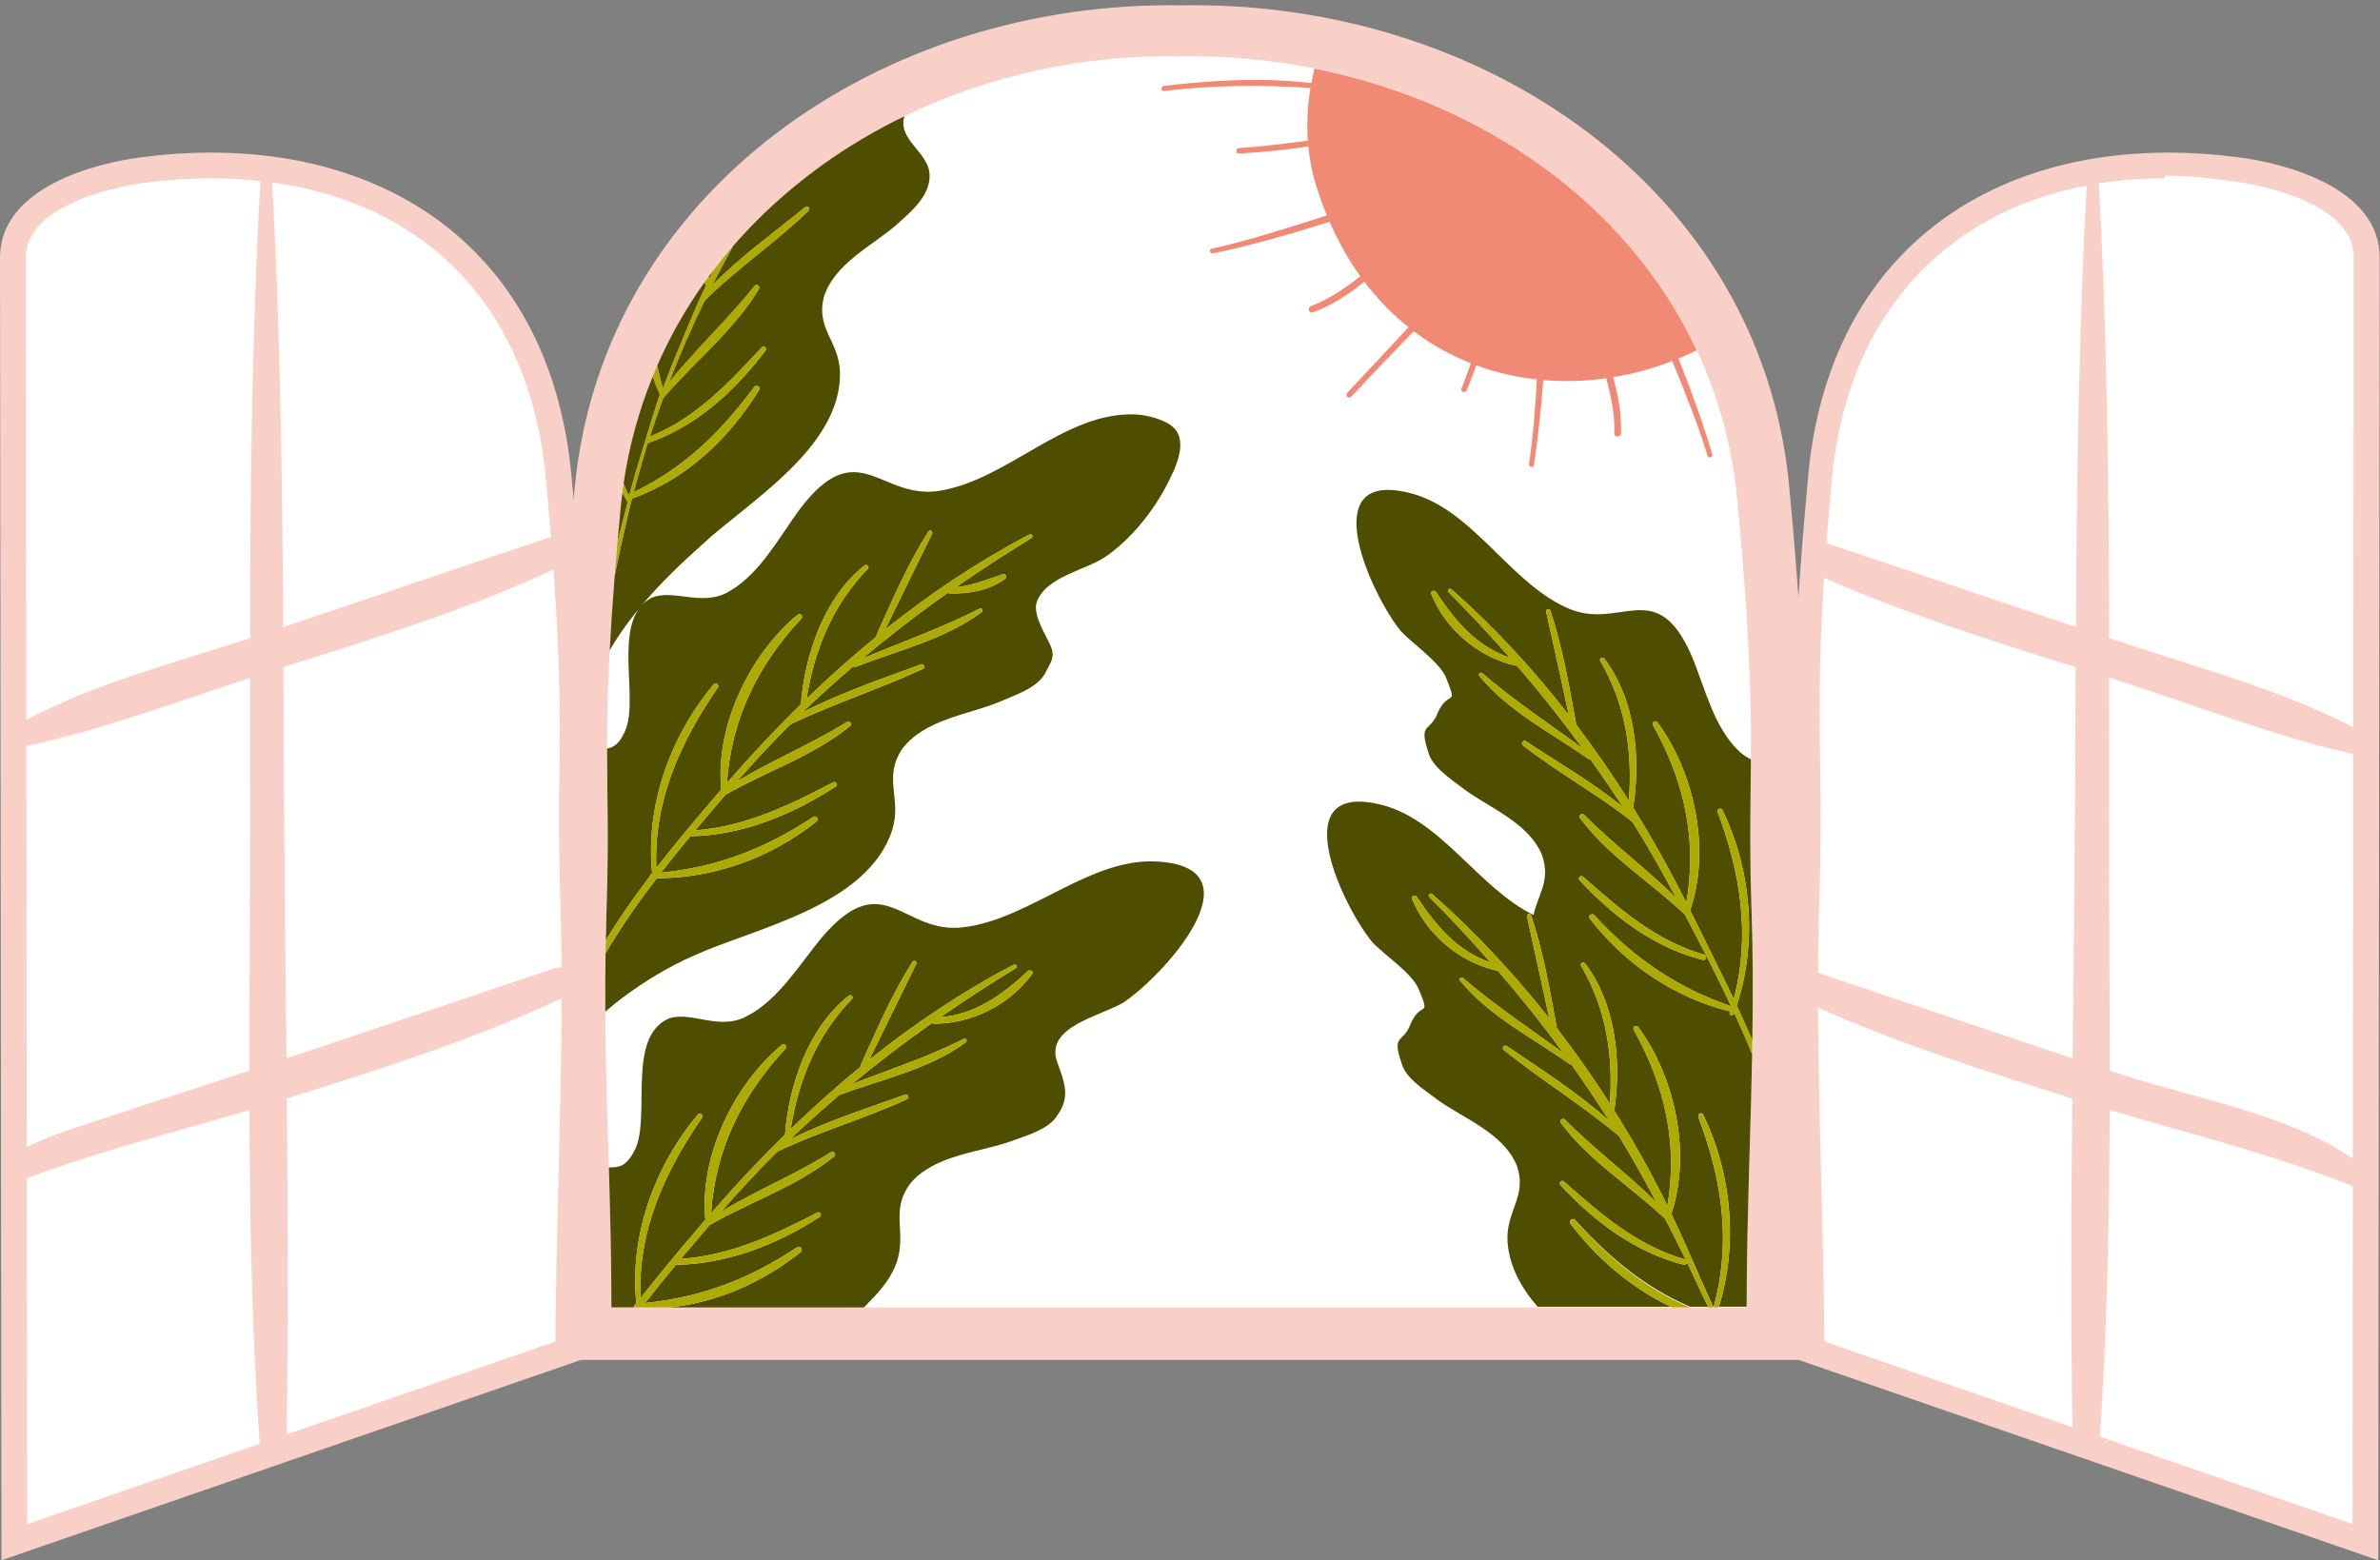 <?xml version="1.0" encoding="UTF-8" standalone="no"?><svg xmlns="http://www.w3.org/2000/svg" xmlns:xlink="http://www.w3.org/1999/xlink" fill="#000000" height="326.7" preserveAspectRatio="xMidYMid meet" version="1" viewBox="-0.0 -1.1 498.3 326.7" width="498.3" zoomAndPan="magnify"><rect x="-0.0" y="-1.1" width="498.3" height="326.7" fill="#808080" stroke="none"/><defs><clipPath id="a"><path d="M 0 247 L 1 247 L 1 325.641 L 0 325.641 Z M 0 247"/></clipPath><clipPath id="b"><path d="M 468 31 L 498.23 31 L 498.23 325.641 L 468 325.641 Z M 468 31"/></clipPath></defs><g><g id="change1_1"><path d="M 468.773 31.848 C 463.742 31.188 458.812 30.859 454.008 30.859 C 413.879 30.859 382.73 53.852 378.586 98.508 C 377.645 108.668 376.992 116.984 376.547 124.039 C 376.09 117.406 375.453 109.715 374.582 100.57 C 368.68 38.508 310.426 -1.082 247.457 0.023 C 184.484 -1.082 126.234 38.988 120.328 101.055 C 120.25 101.883 120.176 102.695 120.102 103.5 C 119.957 101.887 119.805 100.223 119.645 98.504 C 115.5 53.848 84.355 30.859 44.227 30.859 C 39.418 30.859 34.492 31.188 29.461 31.848 C 19.922 33.102 -0.012 38.125 0 52.902 C 0.02 67.68 0.098 129.441 0.098 129.441 L 0.301 325.641 L 121.621 283.695 L 376.613 283.695 L 497.93 325.641 L 498.137 129.441 C 498.137 129.441 498.219 67.68 498.23 52.906 C 498.246 38.129 478.312 33.102 468.773 31.848" fill="#f9d0c8"/></g><g id="change2_3"><path d="M 366.086 248.441 C 366.156 245.84 366.23 243.238 366.309 240.641 C 366.23 243.238 366.152 245.836 366.086 248.441 Z M 366.707 189.273 C 365.691 158.664 368.418 153.047 363.734 103.578 C 358.305 46.246 304.746 9.68 246.852 10.699 C 226.738 10.344 207.156 14.723 189.926 22.965 C 157.551 38.453 128.051 127.465 127.637 135.387 C 126.434 158.387 127.75 166.504 126.992 189.273 C 125.984 217.68 127.98 244.383 128.008 272.207 C 128.008 272.16 128.004 272.121 128.004 272.074 C 128.004 272.281 128.008 272.488 128.008 272.695 L 365.691 272.695 C 365.691 272.645 365.691 272.598 365.691 272.551 C 365.695 264.441 365.867 256.43 366.086 248.441 C 366.156 245.781 366.234 243.129 366.312 240.469 C 366.809 223.609 367.328 206.766 366.707 189.273" fill="#ffffff"/></g><g clip-path="url(#a)" id="change2_2"><path d="M 0.219 247.398 L 0.301 325.641 Z M 0.219 247.398" fill="#ffffff"/></g><g id="change2_4"><path d="M 29.5 31.844 C 29.488 31.844 29.473 31.848 29.461 31.848 C 19.922 33.102 -0.012 38.129 0 52.906 C 0.02 67.68 0.098 129.441 0.098 129.441 L 0.215 242.309 L 0.098 129.441 C 0.098 129.441 0.02 67.68 0 52.906 C -0.012 38.129 19.922 33.102 29.461 31.848 C 29.473 31.848 29.488 31.844 29.5 31.844" fill="#ffffff"/></g><g id="change2_5"><path d="M 5.613 245.645 L 5.688 318.074 L 54.367 301.242 C 52.754 278.02 52.293 254.68 52.215 231.344 C 36.703 235.953 20.711 239.973 5.613 245.645" fill="#ffffff"/></g><g id="change2_6"><path d="M 52.203 223.113 C 52.203 205.445 52.363 187.785 52.352 170.18 C 52.344 160.406 52.328 150.629 52.332 140.848 C 36.895 145.926 21.285 151.723 5.52 155.145 L 5.605 239.082 C 10.941 236.414 16.73 234.797 22.52 232.859 C 32.395 229.555 42.305 226.359 52.203 223.113" fill="#ffffff"/></g><g id="change2_7"><path d="M 30.16 37.195 C 27.625 37.527 5.383 40.801 5.395 52.902 C 5.41 67.676 5.488 129.434 5.488 129.434 L 5.512 149.641 C 20.117 141.902 36.719 137.66 52.34 132.535 C 52.387 100.609 52.742 68.656 54.516 36.801 C 51.199 36.445 47.77 36.254 44.227 36.254 C 39.66 36.25 34.93 36.566 30.16 37.195" fill="#ffffff"/></g><g id="change2_8"><path d="M 114.277 99.008 C 111.031 64.039 89.926 41.629 56.984 37.109 C 58.699 68.094 59.105 99.164 59.289 130.219 C 77.996 123.977 96.629 117.527 115.355 111.352 C 115.047 107.555 114.691 103.461 114.277 99.008" fill="#ffffff"/></g><g id="change2_9"><path d="M 117.59 201.562 C 117.559 196.684 117.473 191.898 117.316 187.246 C 116.957 176.023 117.043 168.219 117.129 160.672 C 117.254 149.496 117.371 138.805 115.879 118.18 C 97.676 126.578 78.43 132.59 59.336 138.598 C 59.387 149.129 59.426 159.656 59.492 170.18 C 59.602 186.961 59.809 203.746 59.98 220.535 C 78.738 214.309 97.426 207.887 116.188 201.66 C 116.688 201.496 117.152 201.48 117.59 201.562" fill="#ffffff"/></g><g id="change2_10"><path d="M 60.012 299.289 L 116.277 279.836 C 116.336 269.047 116.621 257.785 116.922 245.938 C 117.242 233.312 117.566 220.414 117.598 207.965 C 99.094 216.637 79.527 222.828 60.059 228.938 C 60.277 252.391 60.371 275.848 60.012 299.289" fill="#ffffff"/></g><g clip-path="url(#b)" id="change2_1"><path d="M 468.773 31.848 C 468.746 31.844 468.719 31.844 468.691 31.84 C 468.719 31.844 468.746 31.844 468.773 31.848 C 478.312 33.102 498.246 38.129 498.23 52.906 C 498.219 67.68 498.137 129.441 498.137 129.441 L 497.93 325.641 L 497.934 325.641 L 498.141 129.441 C 498.141 129.441 498.219 67.68 498.23 52.906 C 498.25 38.129 478.312 33.102 468.773 31.848" fill="#ffffff"/></g><g id="change2_11"><path d="M 467.984 36.914 C 463.215 36.289 458.395 35.691 453.84 35.691 L 453.23 35.691 L 453.23 36.25 C 448.441 36.25 443.836 36.609 439.43 37.301 C 441.176 68.977 441.531 100.75 441.582 132.5 C 443.559 133.152 445.527 133.812 447.508 134.461 C 462.648 139.418 478.48 143.82 492.703 151.199 L 492.723 129.363 C 492.723 129.363 492.781 67.535 492.793 52.762 C 492.809 40.66 470.52 37.25 467.984 36.914" fill="#ffffff"/></g><g id="change2_12"><path d="M 441.59 140.82 C 441.594 150.609 441.574 160.398 441.566 170.18 C 441.555 187.781 441.715 205.441 441.715 223.105 C 442.496 223.363 443.273 223.625 444.055 223.879 C 459.316 228.867 479.07 232.176 492.613 241.531 L 492.699 156.82 C 475.668 152.969 458.879 146.25 442.227 141.02 C 442.016 140.953 441.805 140.887 441.59 140.82" fill="#ffffff"/></g><g id="change2_13"><path d="M 383.566 99.004 C 383.105 103.969 382.727 108.484 382.41 112.641 C 399.828 118.457 417.203 124.391 434.625 130.195 C 434.809 99.363 435.215 68.512 436.898 37.754 C 406.824 43.484 386.68 65.469 383.566 99.004" fill="#ffffff"/></g><g id="change2_14"><path d="M 381.105 160.668 C 381.188 168.215 381.277 176.02 380.918 187.23 C 380.746 192.227 380.664 197.383 380.641 202.633 C 398.426 208.555 416.156 214.625 433.941 220.531 C 434.113 203.742 434.316 186.961 434.422 170.176 C 434.488 159.664 434.527 149.145 434.578 138.621 C 416.797 133.059 398.953 127.387 381.895 119.898 C 380.641 139.402 380.984 149.809 381.105 160.668" fill="#ffffff"/></g><g id="change2_15"><path d="M 441.703 231.348 C 441.629 254.188 441.184 277.027 439.652 299.762 L 492.539 318.039 L 492.609 247.309 C 492.602 247.305 492.598 247.305 492.59 247.301 C 476.254 240.723 458.691 236.406 441.703 231.348" fill="#ffffff"/></g><g id="change2_16"><path d="M 433.863 228.938 C 415.906 223.281 397.863 217.59 380.645 209.934 C 380.703 221.777 381.008 233.977 381.309 245.938 C 381.613 257.781 381.895 269.035 381.953 279.82 L 433.891 297.77 C 433.555 274.832 433.648 251.887 433.863 228.938" fill="#ffffff"/></g><g id="change3_1"><path d="M 243.027 179.367 C 228.637 178.035 216 191.266 201.949 193.047 C 188.934 194.891 185.148 179.691 171.852 195.469 C 167.41 200.898 162.852 208.387 156.465 211.641 C 150.598 214.926 144.648 210.453 139.898 212.246 C 130.883 216.387 136.613 233.762 132.625 240.25 C 130.93 243.43 129.184 243.359 127.477 243.379 C 127.5 244.164 127.52 244.949 127.543 245.738 C 127.559 246.352 127.574 246.965 127.594 247.582 C 127.629 248.918 127.664 250.254 127.699 251.59 C 127.746 253.426 127.789 255.266 127.828 257.109 C 127.848 257.961 127.859 258.816 127.875 259.672 C 127.898 261.02 127.922 262.371 127.941 263.727 C 127.953 264.57 127.965 265.414 127.973 266.258 C 127.992 268.188 128.004 270.125 128.004 272.074 C 128.004 272.281 128.008 272.484 128.008 272.691 L 132.723 272.691 C 132.734 272.691 132.754 272.574 132.77 272.555 C 132.766 272.355 132.895 272.105 133.113 272.023 C 133.152 271.973 133.191 271.922 133.234 271.867 C 131.758 257.648 137.023 243.164 146.145 232.27 C 146.539 231.797 147.344 232.422 146.996 232.93 C 139.121 244.379 133.492 256.695 134.102 270.762 C 138.273 265.395 142.602 260.297 146.652 255.535 C 146.996 255.137 147.344 254.742 147.684 254.348 C 146.398 241.07 153.59 226.137 163.66 217.742 C 164.203 217.289 164.941 218 164.445 218.531 C 155.23 228.414 149.812 239.617 148.863 252.984 C 153.812 247.301 158.969 241.781 164.359 236.5 C 165.188 226.02 169.254 214.121 177.672 207.434 C 178.148 207.051 178.805 207.656 178.359 208.117 C 170.988 215.715 167.176 225.086 165.539 235.352 C 170.238 230.805 175.113 226.445 180.168 222.312 C 180.16 222.223 180.133 222.137 180.176 222.031 C 183.48 214.68 186.73 207.16 191.043 200.332 C 191.355 199.84 192.07 200.27 191.82 200.785 C 188.57 207.477 185.223 214.113 182.012 220.824 C 191.438 213.293 201.48 206.555 212.223 200.934 C 212.703 200.68 213.117 201.379 212.648 201.66 C 207.254 204.941 202 208.375 196.855 211.941 C 204.223 211.324 209.914 207.203 215.262 202.23 C 215.688 201.84 216.469 202.371 216.094 202.875 C 211.309 209.355 203.492 213.32 195.449 213.273 C 195.305 213.27 195.211 213.199 195.121 213.133 C 189.359 217.188 183.773 221.449 178.371 225.93 C 186.219 222.871 194.195 220.301 201.762 216.469 C 202.246 216.219 202.609 216.875 202.184 217.188 C 194.445 222.859 184.625 224.902 175.727 228.195 C 172.203 231.199 168.746 234.293 165.395 237.504 C 173.113 233.691 181.488 231.035 189.531 228.125 C 190.086 227.922 190.465 228.824 189.934 229.066 C 181.051 233.152 171.625 235.816 162.789 240.035 C 158.719 244.062 154.781 248.258 150.992 252.637 C 158.441 248.133 166.621 244.82 174.012 240.18 C 174.527 239.852 175.152 240.637 174.672 241.031 C 166.969 247.309 157.109 250.527 148.547 255.441 C 146.582 257.742 144.566 260.105 142.531 262.535 C 152.867 261.82 162 257.578 171.105 252.836 C 171.691 252.531 172.172 253.359 171.621 253.723 C 162.703 259.531 152.219 263.613 141.496 263.77 C 139.336 266.367 137.176 269.035 135.059 271.766 C 146.926 270.562 156.906 266.734 166.961 260.066 C 167.516 259.699 168.199 260.645 167.676 261.062 C 159.699 267.43 150.133 271.695 140.074 272.695 L 180.883 272.695 C 183.828 269.695 186.211 267.215 187.609 263.598 C 190.051 257.02 186.164 252.629 190.637 246.684 C 195.621 240.77 204.953 240.246 211.277 238.027 C 214.969 236.684 219.691 235.395 221.414 232.391 C 224.148 228.586 222.855 225.484 221.355 221.348 C 218.668 213.922 230.289 211.742 235.145 208.887 C 243.738 203.176 263.598 181.059 243.027 179.367" fill="#4f4d00"/></g><g id="change3_2"><path d="M 186.801 172.723 C 188.887 166.027 184.77 161.887 188.91 155.715 C 193.566 149.531 202.855 148.523 209.051 145.961 C 212.66 144.422 217.309 142.891 218.863 139.801 C 220.02 137.52 220.984 136.527 219.953 134.133 C 218.91 131.723 216.109 127.512 217.094 124.902 C 219.066 119.652 227.137 118.355 231.309 115.59 C 236.539 112.113 241.469 105.984 244.309 100.426 C 245.934 97.246 248.934 91.457 245.66 88.395 C 243.852 86.695 239.98 85.758 237.574 85.691 C 223.133 85.137 211.234 99.031 197.301 101.574 C 184.402 104.125 179.801 89.152 167.375 105.629 C 163.238 111.289 159.09 119.016 152.895 122.609 C 147.211 126.211 141.031 122.066 136.383 124.113 C 135.574 124.539 134.898 125.07 134.332 125.691 C 138.605 120.617 143.262 116.309 146.758 113.172 C 156.168 104.285 176.109 92.875 175.871 76.906 C 175.688 70.242 170.715 67.785 172.539 60.957 C 174.832 53.973 182.875 50.211 187.66 46 C 190.711 43.262 194.91 39.848 194.613 35.305 C 194.32 30.723 187.883 28.129 189.355 23.262 C 189.355 23.258 189.355 23.25 189.355 23.246 C 183.348 26.16 177.625 29.543 172.277 33.371 C 167.27 36.957 162.59 40.934 158.297 45.258 C 156.613 46.953 154.992 48.695 153.438 50.492 C 151.949 53.176 150.516 55.887 149.133 58.621 C 155.031 52.602 162.074 47.59 168.559 42.285 C 169.066 41.871 169.777 42.547 169.289 43.02 C 162.395 49.723 154.355 55.074 147.523 61.867 C 144.801 67.484 142.293 73.199 140.043 79.023 C 145.688 71.992 152.395 65.777 158.035 58.73 C 158.43 58.238 159.195 58.867 158.891 59.387 C 153.746 68.074 145.34 74.664 138.832 82.301 C 137.859 84.953 136.926 87.625 136.059 90.32 C 145.738 86.445 152.555 79.109 159.496 71.637 C 159.887 71.219 160.652 71.789 160.301 72.258 C 154.973 79.324 148.395 85.746 140.434 89.684 C 139.074 90.359 137.668 90.957 136.227 91.477 C 136 91.559 135.566 91.812 135.566 91.812 C 135.566 91.812 133.605 98.391 132.68 101.949 C 143.301 96.848 150.832 89.48 157.906 79.949 C 158.344 79.359 159.324 79.887 158.922 80.547 C 152.715 90.695 143.645 99.289 132.324 103.309 C 132.211 103.766 132.078 104.227 131.965 104.688 C 131.711 105.734 131.461 106.781 131.215 107.832 C 130.32 111.664 129.492 115.523 128.719 119.371 C 128.898 117.086 129.102 114.719 129.324 112.176 C 129.105 114.691 128.902 117.031 128.719 119.328 C 128.238 125.32 127.895 130.516 127.652 135.094 C 127.656 135.086 127.664 135.078 127.668 135.07 C 129.496 131.871 131.711 128.84 134.051 126.027 C 128.934 132.309 133.875 146.496 130.641 152.469 C 129.547 154.816 128.332 155.441 127.105 155.656 C 127.109 160.965 127.207 165.812 127.238 171.238 C 127.238 171.465 127.238 171.695 127.242 171.926 C 127.242 172.301 127.242 172.672 127.246 173.055 C 127.246 173.621 127.246 174.195 127.246 174.781 C 127.246 174.883 127.246 174.988 127.246 175.094 C 127.246 175.699 127.242 176.32 127.238 176.945 C 127.238 176.992 127.238 177.043 127.238 177.09 C 127.219 180.699 127.148 184.66 126.996 189.207 C 126.984 189.602 126.977 189.988 126.965 190.383 C 126.914 192.191 126.879 193.988 126.844 195.789 C 129.656 191.168 132.805 186.688 136.09 182.379 C 136.086 182.18 136.215 182 136.434 181.922 C 136.473 181.871 136.508 181.824 136.547 181.773 C 135.098 167.566 140.352 153.055 149.465 142.172 C 149.859 141.695 150.668 142.32 150.316 142.828 C 142.445 154.27 136.828 166.613 137.414 180.664 C 141.59 175.297 145.918 170.195 149.973 165.434 C 150.316 165.035 150.664 164.641 151.008 164.242 C 149.719 150.965 156.914 136.035 166.984 127.645 C 167.527 127.191 168.27 127.898 167.77 128.434 C 158.555 138.312 153.133 149.516 152.188 162.883 C 157.133 157.195 162.289 151.676 167.68 146.398 C 168.508 135.918 172.578 124.023 180.988 117.328 C 181.469 116.949 182.125 117.559 181.68 118.02 C 174.316 125.613 170.5 134.984 168.859 145.246 C 173.562 140.703 178.438 136.344 183.492 132.211 C 183.48 132.117 183.453 132.031 183.5 131.934 C 186.801 124.578 190.055 117.055 194.367 110.227 C 194.68 109.734 195.395 110.164 195.145 110.684 C 191.895 117.375 188.547 124.012 185.332 130.727 C 194.758 123.195 204.801 116.453 215.543 110.828 C 216.027 110.578 216.441 111.277 215.973 111.562 C 210.562 114.855 205.285 118.297 200.129 121.875 C 203.613 121.535 206.641 120.258 209.996 119.148 C 210.613 118.945 210.855 119.785 210.406 120.117 C 207.137 122.57 202.77 123.289 198.773 123.172 C 198.629 123.168 198.539 123.094 198.449 123.027 C 192.273 127.379 186.312 131.977 180.547 136.812 C 188.773 133.383 197.102 130.426 205.086 126.367 C 205.574 126.121 205.93 126.773 205.504 127.09 C 197.785 132.84 187.973 135.09 179.133 138.547 C 178.945 138.617 178.793 138.539 178.668 138.418 C 175.031 141.531 171.461 144.73 168.004 148.066 C 175.945 144.031 184.551 141.062 192.859 138.02 C 193.406 137.816 193.789 138.719 193.254 138.965 C 184.125 143.184 174.531 146.23 165.461 150.602 C 161.621 154.43 157.895 158.395 154.312 162.535 C 161.762 158.031 169.941 154.723 177.336 150.074 C 177.852 149.75 178.477 150.531 177.992 150.93 C 170.297 157.211 160.43 160.426 151.867 165.344 C 149.809 167.754 147.691 170.234 145.559 172.785 C 156.008 172.035 165.242 167.539 174.426 162.734 C 175.012 162.43 175.492 163.258 174.941 163.617 C 165.949 169.484 155.363 173.844 144.527 174.02 C 142.461 176.508 140.402 179.055 138.379 181.664 C 150.246 180.461 160.227 176.633 170.281 169.965 C 170.836 169.598 171.52 170.469 170.992 170.887 C 161.469 178.492 149.684 182.781 137.488 182.816 C 133.629 187.852 129.961 193.094 126.781 198.52 L 126.781 198.523 C 126.719 202.629 126.703 206.703 126.734 210.754 C 132.758 205.512 140.031 201.246 145.48 198.93 C 157.867 193.281 181.605 188.699 186.801 172.723" fill="#4f4d00"/></g><g id="change3_3"><path d="M 131.801 102.379 C 133.645 95.605 138.086 81.555 138.152 81.469 C 137.578 80.266 137.094 79.016 136.664 77.742 C 136.977 76.984 137.277 76.215 137.605 75.465 C 137.926 77.055 138.328 78.648 138.801 80.246 C 141.043 74.074 146.477 61.5 146.523 61.438 C 146.93 60.562 147.34 59.688 147.754 58.816 C 147.684 58.539 147.605 58.258 147.535 57.977 C 143.656 63.422 140.316 69.262 137.605 75.465 C 137.273 76.215 136.977 76.984 136.66 77.742 C 133.797 84.785 131.711 92.262 130.566 100.137 C 130.566 100.137 130.566 100.141 130.566 100.141 C 130.863 100.93 131.188 101.719 131.531 102.508 C 131.621 102.469 131.707 102.422 131.801 102.379" fill="#4f4d00"/></g><g id="change3_4"><path d="M 130.328 102.074 C 130.203 103.066 130.062 104.055 129.965 105.059 C 129.734 107.52 129.523 109.84 129.324 112.086 L 129.32 112.172 L 131.449 103.988 C 131.355 104.02 130.508 102.465 130.328 102.074" fill="#4f4d00"/></g><g id="change3_5"><path d="M 148.469 57.328 C 148.762 56.723 149.066 56.129 149.363 55.527 C 149.035 55.965 148.699 56.391 148.379 56.828 C 148.406 56.996 148.438 57.16 148.469 57.328" fill="#4f4d00"/></g><g id="change3_6"><path d="M 331.266 182.398 C 331.328 182.422 331.395 182.461 331.457 182.512 C 339.184 189.32 346.676 195.902 356.789 198.816 C 357.316 198.969 357.285 199.609 356.934 199.848 C 356.914 199.859 356.891 199.859 356.871 199.871 C 356.828 199.891 356.785 199.914 356.73 199.926 C 356.656 199.938 356.574 199.934 356.484 199.91 C 346.363 197.344 337.738 190.812 330.73 183.238 C 330.34 182.809 330.809 182.242 331.266 182.398 Z M 359.867 168.301 C 360.117 168.172 360.453 168.188 360.598 168.484 C 366.688 181.078 368 196.152 363.609 209.461 C 364.738 211.871 365.836 214.32 366.887 216.793 C 366.988 210.238 367.02 203.645 366.902 196.961 C 366.895 196.547 366.891 196.137 366.883 195.723 C 366.844 193.73 366.789 191.73 366.723 189.719 C 366.715 189.547 366.715 189.375 366.707 189.203 C 366.652 187.617 366.613 186.102 366.578 184.641 C 366.574 184.484 366.57 184.332 366.566 184.184 C 366.555 183.613 366.543 183.051 366.531 182.496 C 366.527 182.168 366.52 181.844 366.516 181.52 C 366.512 181.332 366.512 181.152 366.508 180.969 C 366.371 172.074 366.543 165.258 366.586 157.902 C 365.594 157.438 364.645 156.801 363.789 155.895 C 358.93 151.129 356.926 143.039 354.445 136.848 C 346.883 118.758 339.121 131.465 327.844 126.082 C 315.605 120.461 307.914 104.867 294.488 101.98 C 275.355 97.652 287.066 123.363 293.23 130.988 C 295.598 133.609 301.645 137.672 302.832 141 C 305.312 147.188 303.301 143.145 301.035 148.129 C 299.477 152.289 296.984 150.141 298.984 156.203 C 299.691 159.422 303.613 161.926 306.578 164.191 C 311.684 168.012 319.996 171.121 322.832 177.906 C 324.727 183.254 322.043 186.141 321.078 190.508 C 309.25 184.723 301.418 169.883 288.262 167.215 C 269.078 163.113 281.094 188.684 287.348 196.234 C 289.746 198.828 295.844 202.816 297.066 206.133 C 299.621 212.289 297.559 208.27 295.355 213.277 C 293.844 217.461 291.324 215.34 293.398 221.383 C 294.145 224.586 298.094 227.047 301.086 229.277 C 306.234 233.039 314.586 236.051 317.5 242.801 C 319.945 249.438 315.215 252.332 315.633 258.988 C 316.02 264.117 318.473 268.578 321.934 272.547 L 349.789 272.547 C 341.48 268.547 334.367 262.48 328.824 255.172 C 328.75 255.07 328.73 254.965 328.73 254.863 C 328.629 254.383 329.355 253.922 329.746 254.348 C 336.953 262.266 344.312 268.441 353.824 272.547 L 357.633 272.547 C 356.148 269.578 354.633 266.141 353.133 263.113 C 353.141 263.184 353.145 263.254 353.133 263.32 C 353.094 263.602 352.859 263.832 352.473 263.734 C 342.352 261.168 333.723 254.641 326.719 247.062 C 326.324 246.633 326.797 246.066 327.254 246.223 C 327.316 246.246 327.383 246.281 327.441 246.336 C 335.172 253.145 342.66 259.723 352.777 262.637 C 352.906 262.676 352.973 262.762 353.035 262.848 C 351.785 260.32 350.543 257.859 349.352 255.488 C 349.125 255.043 348.879 254.613 348.652 254.168 C 341.562 247.391 332.617 241.973 326.781 234.008 C 326.5 233.625 326.883 233.203 327.27 233.195 C 327.398 233.195 327.527 233.238 327.633 233.348 C 333.672 239.496 340.734 244.645 346.828 250.723 C 344.305 245.953 341.695 241.266 338.914 236.723 C 338.898 236.711 338.883 236.719 338.867 236.707 C 331.172 230.258 322.625 225.02 314.805 218.754 C 314.457 218.477 314.711 217.977 315.062 217.879 C 315.184 217.848 315.312 217.859 315.434 217.941 C 322.711 222.828 330.266 227.746 336.895 233.566 C 334.359 229.562 331.727 225.637 328.984 221.793 C 328.93 221.805 328.871 221.805 328.809 221.793 C 328.746 221.781 328.684 221.754 328.621 221.707 C 320.867 216.242 311.848 211.738 305.734 204.305 C 305.438 203.945 305.797 203.492 306.168 203.621 C 306.223 203.641 306.273 203.672 306.324 203.715 C 313.004 209.477 320.277 214.254 327.348 219.457 C 322.996 213.488 318.391 207.707 313.531 202.086 C 313.504 202.098 313.473 202.102 313.441 202.105 C 313.367 202.121 313.285 202.129 313.195 202.105 C 305.457 200.301 298.605 194.492 295.633 187.086 C 295.484 186.719 295.777 186.465 296.098 186.441 C 296.289 186.426 296.488 186.496 296.605 186.676 C 300.637 192.715 305.098 198.105 312.074 200.453 C 307.973 195.781 303.727 191.199 299.27 186.73 C 298.973 186.438 299.23 186.047 299.547 186.02 C 299.652 186.012 299.766 186.043 299.867 186.133 C 308.684 193.922 316.898 202.711 324.367 212.172 C 322.871 205.043 321.25 197.949 319.711 190.832 C 319.637 190.477 319.922 190.262 320.188 190.277 C 320.352 190.289 320.508 190.387 320.574 190.594 C 323.117 198.254 324.508 206.305 325.961 214.227 C 329.883 219.324 333.594 224.598 337.055 230.016 C 337.777 219.891 336.297 210.109 331.039 201.164 C 330.875 200.887 330.992 200.645 331.195 200.531 C 331.402 200.414 331.695 200.434 331.879 200.676 C 338.293 209.109 339.52 221.156 337.977 231.477 C 342.051 237.965 345.781 244.641 349.117 251.426 C 351.297 238.352 348.613 226.273 342.07 214.59 C 341.801 214.109 342.242 213.719 342.656 213.789 C 342.793 213.812 342.93 213.887 343.031 214.027 C 350.758 224.578 354.145 240.48 349.918 253.094 C 351.234 255.84 352.512 258.594 353.699 261.363 C 355.258 264.996 356.953 268.727 358.66 272.543 L 358.805 272.543 C 359.215 271.07 359.543 269.598 359.82 268.125 C 360.48 264.508 360.77 260.957 360.727 257.453 C 360.664 253.297 360.145 249.152 359.266 245.043 C 358.379 240.957 357.121 236.898 355.59 232.836 C 355.559 232.746 355.559 232.668 355.57 232.59 C 355.531 232.094 356.336 231.797 356.582 232.305 C 360.328 240.051 362.27 248.738 362.188 257.375 C 362.156 262.543 361.402 267.676 359.883 272.543 L 365.695 272.543 C 365.695 270.555 365.707 268.574 365.727 266.598 C 365.734 265.727 365.746 264.859 365.758 263.988 C 365.77 262.992 365.785 261.992 365.801 261 C 365.82 259.742 365.844 258.488 365.867 257.234 C 365.875 257.035 365.879 256.836 365.883 256.637 C 366.145 244.266 366.613 232.035 366.848 219.664 C 365.672 216.734 364.41 213.84 363.09 210.977 C 363.062 211.043 363.043 211.117 363.02 211.184 C 362.996 211.25 362.961 211.305 362.918 211.348 C 362.625 211.656 361.992 211.43 362.152 210.945 C 362.176 210.867 362.195 210.793 362.219 210.715 C 350.539 207.785 340.156 200.77 332.84 191.227 C 332.582 190.895 332.836 190.508 333.168 190.387 C 333.367 190.312 333.598 190.332 333.766 190.516 C 342.051 199.551 350.988 205.672 362.473 209.652 C 359.324 202.938 355.938 196.477 352.801 190.457 C 352.797 190.457 352.793 190.457 352.789 190.453 C 345.684 183.621 336.668 178.188 330.797 170.18 C 330.609 169.926 330.719 169.652 330.926 169.496 C 331.133 169.344 331.438 169.305 331.652 169.52 C 337.734 175.715 344.855 180.895 350.98 187.023 C 348.094 181.551 345.051 176.227 341.828 171.059 C 334.5 165.176 326.176 160.77 318.824 154.93 C 318.594 154.746 318.629 154.461 318.785 154.262 C 318.793 154.25 318.805 154.242 318.816 154.23 C 318.848 154.195 318.879 154.16 318.918 154.133 C 319.07 154.027 319.27 153.992 319.453 154.113 C 326.215 158.598 333.453 162.742 339.785 167.898 C 337.605 164.523 335.352 161.219 333.031 157.965 C 332.914 157.996 332.777 157.977 332.637 157.879 C 324.883 152.414 315.863 147.906 309.758 140.473 C 309.586 140.266 309.633 140.031 309.77 139.891 C 309.91 139.75 310.141 139.703 310.348 139.883 C 317.02 145.648 324.297 150.426 331.363 155.629 C 327.004 149.66 322.418 143.867 317.555 138.254 C 317.453 138.285 317.34 138.305 317.215 138.273 C 309.473 136.469 302.625 130.66 299.648 123.254 C 299.562 123.031 299.633 122.852 299.77 122.738 C 300.004 122.551 300.426 122.547 300.621 122.844 C 304.66 128.891 309.121 134.289 316.113 136.629 C 312.008 131.953 307.742 127.375 303.285 122.898 C 303.09 122.703 303.137 122.465 303.285 122.32 C 303.43 122.176 303.68 122.121 303.883 122.301 C 312.875 130.23 321.055 139.113 328.445 148.633 C 326.938 141.406 325.289 134.219 323.727 127.004 C 323.68 126.789 323.766 126.625 323.898 126.531 C 324.121 126.379 324.48 126.418 324.598 126.762 C 327.141 134.434 328.527 142.496 329.984 150.434 C 329.996 150.492 329.957 150.531 329.949 150.582 C 333.875 155.758 337.57 161.113 341.039 166.605 C 341.828 156.324 340.395 146.406 335.059 137.336 C 334.855 136.984 335.09 136.691 335.387 136.641 C 335.562 136.605 335.762 136.66 335.902 136.844 C 342.395 145.387 343.57 157.629 341.934 168.027 C 345.961 174.512 349.668 181.18 353.07 187.953 C 355.355 174.742 352.688 162.551 346.09 150.762 C 345.953 150.52 345.996 150.305 346.125 150.156 C 346.34 149.906 346.789 149.848 347.051 150.203 C 354.824 160.816 358.215 176.871 353.852 189.52 C 354.09 189.996 354.332 190.473 354.566 190.953 C 357.203 196.371 360.152 202.148 362.984 208.133 C 366.523 194.898 364.426 181.676 359.605 168.898 C 359.504 168.637 359.652 168.414 359.867 168.301" fill="#4f4d00"/></g><g id="change4_1"><path d="M 334.391 70.41 C 334.359 70.262 334.391 70.133 334.457 70.031 C 334.391 70.133 334.359 70.258 334.391 70.41 Z M 358.496 94.062 C 356.508 87.254 354.047 80.59 351.426 73.984 C 349.145 68.234 346.742 62.531 344.41 56.82 C 344.199 56.305 343.449 56.41 343.406 56.871 C 343.449 56.41 344.199 56.305 344.41 56.816 C 346.742 62.527 349.145 68.23 351.426 73.984 C 352.711 73.449 353.98 72.879 355.238 72.262 C 340.797 41.395 310.367 20.285 275.207 13.262 C 274.961 14.262 274.742 15.273 274.555 16.281 C 276.32 16.484 278.074 16.73 279.828 17.047 C 279.883 17.055 279.93 17.074 279.969 17.105 C 279.93 17.078 279.883 17.055 279.828 17.047 C 278.078 16.73 276.32 16.488 274.555 16.281 C 264.305 15.094 253.914 15.672 243.68 16.891 C 243.012 16.973 243 18.031 243.68 17.953 C 253.977 16.758 264.109 16.586 274.363 17.344 C 273.758 21.02 273.57 24.715 273.824 28.348 C 275.617 28.117 277.41 27.891 279.203 27.684 C 277.41 27.891 275.617 28.121 273.824 28.348 C 269.035 28.965 264.25 29.59 259.418 29.902 C 258.68 29.949 258.668 31.109 259.418 31.062 C 264.254 30.773 269.109 30.312 273.914 29.578 C 274.188 32.336 274.715 35.055 275.531 37.691 C 276.215 39.898 276.977 42 277.805 44.012 C 282.492 42.535 287.188 41.113 291.965 39.941 C 292.203 39.883 292.387 39.98 292.492 40.133 C 292.387 39.98 292.203 39.883 291.965 39.941 C 287.188 41.113 282.488 42.539 277.805 44.016 C 269.828 46.527 261.898 49.184 253.699 50.969 C 253.047 51.109 253.324 52.102 253.98 51.965 C 262.23 50.258 270.328 47.871 278.379 45.34 C 280.223 49.57 282.383 53.379 284.816 56.766 C 281.609 59.215 278.344 61.562 274.496 62.973 C 273.66 63.277 274.02 64.613 274.863 64.312 C 278.879 62.875 282.363 60.527 285.66 57.902 C 288.445 61.586 291.551 64.754 294.906 67.43 C 300.332 61.633 305.738 55.824 311.066 49.93 C 311.383 49.582 311.82 49.871 311.859 50.238 C 311.82 49.871 311.383 49.582 311.066 49.93 C 305.738 55.824 300.332 61.633 294.906 67.43 C 290.625 72.008 286.328 76.578 282.055 81.172 C 281.543 81.719 282.363 82.543 282.875 81.992 C 287.18 77.375 291.609 72.84 295.98 68.262 C 299.723 71.078 303.742 73.316 307.949 74.977 C 309.523 70.488 310.93 65.949 312.457 61.438 C 312.633 60.93 313.328 61.043 313.395 61.484 C 313.328 61.043 312.633 60.93 312.457 61.438 C 310.93 65.949 309.523 70.488 307.949 74.977 C 307.324 76.762 306.676 78.543 305.973 80.309 C 305.695 81.004 306.82 81.305 307.094 80.617 C 307.785 78.891 308.453 77.152 309.098 75.402 C 313.195 76.91 317.453 77.895 321.777 78.363 C 322.211 71.074 322.527 63.77 323.41 56.504 C 323.449 56.191 323.711 56.023 323.961 56.02 C 323.711 56.023 323.449 56.191 323.41 56.504 C 322.527 63.77 322.211 71.074 321.777 78.363 C 321.43 84.273 321.004 90.176 320.129 96.047 C 320.027 96.699 321.02 96.984 321.129 96.324 C 322.066 90.414 322.66 84.461 323.113 78.492 C 327.488 78.867 331.922 78.734 336.312 78.113 C 337.289 81.887 338.129 85.676 337.988 89.652 C 337.961 90.551 339.344 90.547 339.379 89.652 C 339.551 85.621 338.805 81.727 337.742 77.891 C 337.02 75.289 336.16 72.723 335.32 70.16 C 335.27 70.012 335.18 69.914 335.074 69.863 C 335.18 69.914 335.27 70.012 335.32 70.16 C 336.16 72.723 337.02 75.293 337.742 77.891 C 341.938 77.195 346.086 76.059 350.109 74.504 C 350.109 74.504 350.109 74.504 350.109 74.508 C 352.781 81.031 355.449 87.566 357.5 94.34 C 357.691 94.977 358.684 94.703 358.496 94.062" fill="#f18a75"/></g><g id="change5_1"><path d="M 215.262 202.23 C 209.914 207.203 204.223 211.324 196.855 211.941 C 202 208.375 207.254 204.941 212.648 201.66 C 213.117 201.379 212.703 200.68 212.223 200.934 C 201.48 206.555 191.438 213.293 182.012 220.824 C 185.223 214.113 188.57 207.477 191.82 200.785 C 192.07 200.266 191.355 199.84 191.043 200.332 C 186.73 207.16 183.48 214.684 180.176 222.031 C 180.133 222.137 180.16 222.223 180.168 222.312 C 175.113 226.445 170.238 230.805 165.539 235.348 C 167.176 225.086 170.988 215.711 178.359 208.117 C 178.805 207.656 178.148 207.051 177.672 207.434 C 169.254 214.121 165.188 226.02 164.359 236.5 C 158.969 241.781 153.812 247.301 148.863 252.984 C 149.812 239.617 155.23 228.414 164.445 218.531 C 164.941 218 164.203 217.289 163.66 217.742 C 153.59 226.137 146.398 241.07 147.684 254.348 C 147.344 254.742 146.996 255.137 146.652 255.535 C 142.602 260.297 138.273 265.391 134.102 270.762 C 133.492 256.695 139.121 244.379 146.996 232.93 C 147.344 232.422 146.539 231.797 146.145 232.27 C 137.023 243.164 131.758 257.648 133.234 271.867 C 133.191 271.922 133.152 271.973 133.113 272.023 C 132.895 272.105 132.766 272.355 132.77 272.555 C 132.754 272.574 132.734 272.691 132.723 272.691 L 132.723 272.695 L 140.074 272.695 C 150.133 271.695 159.699 267.43 167.676 261.062 C 168.199 260.645 167.516 259.699 166.961 260.066 C 156.906 266.734 146.926 270.559 135.059 271.762 C 137.176 269.035 139.336 266.363 141.496 263.77 C 152.219 263.613 162.703 259.531 171.621 253.723 C 172.172 253.359 171.691 252.531 171.105 252.836 C 162 257.578 152.867 261.816 142.531 262.535 C 144.566 260.105 146.582 257.738 148.551 255.441 C 157.113 250.527 166.969 247.309 174.672 241.031 C 175.152 240.637 174.527 239.852 174.012 240.176 C 166.621 244.82 158.441 248.133 150.992 252.633 C 154.781 248.258 158.719 244.062 162.789 240.035 C 171.625 235.816 181.051 233.152 189.934 229.066 C 190.465 228.824 190.086 227.922 189.535 228.121 C 181.488 231.035 173.113 233.688 165.395 237.504 C 168.746 234.289 172.203 231.199 175.727 228.191 C 184.625 224.902 194.445 222.859 202.184 217.188 C 202.609 216.875 202.246 216.219 201.762 216.469 C 194.199 220.301 186.219 222.871 178.371 225.93 C 183.777 221.449 189.359 217.188 195.121 213.129 C 195.211 213.195 195.305 213.27 195.449 213.273 C 203.492 213.316 211.309 209.352 216.098 202.875 C 216.469 202.371 215.688 201.84 215.262 202.23" fill="#adaa00"/></g><g id="change5_2"><path d="M 170.988 170.883 C 171.516 170.465 170.828 169.594 170.277 169.961 C 160.223 176.629 150.242 180.453 138.375 181.66 C 140.398 179.055 142.457 176.504 144.523 174.016 C 155.359 173.84 165.945 169.48 174.938 163.613 C 175.488 163.254 175.008 162.426 174.422 162.73 C 165.234 167.535 156.004 172.031 145.555 172.781 C 147.688 170.23 149.805 167.75 151.863 165.34 C 160.426 160.422 170.289 157.207 177.988 150.926 C 178.469 150.527 177.844 149.742 177.328 150.07 C 169.938 154.715 161.758 158.027 154.309 162.531 C 157.895 158.391 161.617 154.426 165.453 150.598 C 174.527 146.227 184.121 143.18 193.25 138.961 C 193.785 138.715 193.402 137.812 192.855 138.016 C 184.547 141.059 175.941 144.027 168 148.062 C 171.453 144.723 175.027 141.527 178.664 138.414 C 178.789 138.535 178.941 138.613 179.129 138.543 C 187.969 135.086 197.781 132.836 205.5 127.086 C 205.926 126.77 205.57 126.117 205.078 126.363 C 197.098 130.422 188.77 133.379 180.539 136.809 C 186.309 131.973 192.27 127.371 198.445 123.023 C 198.535 123.09 198.625 123.164 198.77 123.168 C 202.766 123.285 207.129 122.566 210.402 120.113 C 210.852 119.781 210.609 118.941 209.992 119.145 C 206.633 120.254 203.609 121.531 200.125 121.871 C 205.281 118.293 210.562 114.852 215.969 111.559 C 216.438 111.273 216.023 110.574 215.539 110.824 C 204.797 116.453 194.754 123.191 185.328 130.723 C 188.539 124.008 191.891 117.371 195.137 110.68 C 195.387 110.156 194.676 109.73 194.363 110.223 C 190.051 117.051 186.797 124.574 183.496 131.93 C 183.449 132.027 183.48 132.117 183.488 132.207 C 178.434 136.34 173.559 140.699 168.855 145.242 C 170.496 134.98 174.312 125.609 181.676 118.016 C 182.121 117.555 181.465 116.945 180.984 117.324 C 172.574 124.02 168.504 135.914 167.676 146.395 C 162.285 151.672 157.129 157.191 152.184 162.879 C 153.129 149.512 158.551 138.309 167.77 128.43 C 168.262 127.895 167.523 127.188 166.98 127.641 C 156.914 136.031 149.715 150.961 151.004 164.238 C 150.66 164.637 150.312 165.031 149.969 165.43 C 145.914 170.191 141.586 175.293 137.41 180.66 C 136.824 166.609 142.441 154.266 150.312 142.824 C 150.664 142.316 149.855 141.691 149.461 142.168 C 140.348 153.051 135.094 167.562 136.543 181.77 C 136.504 181.82 136.465 181.867 136.43 181.918 C 136.211 181.996 136.078 182.176 136.086 182.375 C 132.801 186.684 129.652 191.164 126.84 195.785 C 126.84 195.785 126.84 195.789 126.84 195.789 C 126.82 196.699 126.785 197.613 126.773 198.52 C 126.773 198.516 126.777 198.516 126.777 198.516 C 129.953 193.09 133.621 187.848 137.484 182.812 C 149.68 182.777 161.465 178.492 170.988 170.883" fill="#adaa00"/></g><g id="change5_3"><path d="M 131.965 104.684 C 132.078 104.227 132.211 103.762 132.324 103.305 C 143.645 99.285 152.711 90.695 158.918 80.547 C 159.324 79.883 158.344 79.359 157.902 79.949 C 150.832 89.477 143.301 96.844 132.68 101.949 C 133.605 98.387 135.566 91.809 135.566 91.809 C 135.566 91.809 136 91.555 136.227 91.473 C 137.668 90.953 139.07 90.355 140.434 89.68 C 148.391 85.742 154.969 79.32 160.301 72.254 C 160.652 71.785 159.887 71.215 159.496 71.633 C 152.551 79.109 145.734 86.445 136.059 90.316 C 136.926 87.621 137.859 84.949 138.832 82.297 C 145.34 74.66 153.746 68.07 158.887 59.383 C 159.195 58.863 158.426 58.234 158.031 58.727 C 152.391 65.773 145.688 71.988 140.039 79.023 C 142.289 73.195 144.801 67.48 147.523 61.863 C 154.355 55.07 162.395 49.719 169.289 43.016 C 169.777 42.539 169.062 41.867 168.559 42.281 C 162.074 47.586 155.031 52.598 149.133 58.617 C 150.516 55.883 151.949 53.176 153.438 50.492 C 152.023 52.125 150.672 53.805 149.363 55.527 C 149.066 56.129 148.762 56.723 148.469 57.324 C 148.438 57.16 148.406 56.996 148.379 56.828 C 148.379 56.828 148.379 56.828 148.375 56.828 C 148.094 57.211 147.812 57.59 147.535 57.977 C 147.605 58.258 147.68 58.539 147.754 58.816 C 147.34 59.688 146.93 60.559 146.523 61.438 C 146.477 61.5 141.047 74.074 138.801 80.246 C 138.324 78.648 137.926 77.055 137.605 75.465 C 137.277 76.215 136.977 76.984 136.664 77.742 C 137.094 79.012 137.578 80.262 138.152 81.469 C 138.086 81.555 133.645 95.605 131.801 102.379 C 131.707 102.422 131.621 102.469 131.531 102.512 C 131.188 101.723 130.863 100.934 130.566 100.141 C 130.473 100.777 130.41 101.43 130.332 102.074 C 130.508 102.465 131.355 104.02 131.449 103.988 L 129.324 112.176 C 129.102 114.715 128.898 117.082 128.719 119.371 C 129.492 115.52 130.32 111.664 131.215 107.832 C 131.461 106.777 131.707 105.73 131.965 104.684" fill="#adaa00"/></g><g id="change5_4"><path d="M 366.887 216.789 C 365.832 214.316 364.738 211.871 363.609 209.461 C 368 196.152 366.688 181.074 360.598 168.484 C 360.453 168.188 360.117 168.172 359.867 168.301 C 359.652 168.414 359.504 168.637 359.602 168.902 C 364.422 181.684 366.52 194.906 362.984 208.141 C 362.984 208.141 362.984 208.141 362.98 208.141 C 360.148 202.156 357.199 196.379 354.562 190.961 C 354.328 190.48 354.086 190.004 353.848 189.523 C 358.211 176.875 354.82 160.824 347.047 150.207 C 346.785 149.855 346.336 149.91 346.121 150.16 C 345.992 150.309 345.949 150.527 346.086 150.766 C 352.688 162.555 355.355 174.746 353.066 187.961 C 349.664 181.188 345.961 174.52 341.93 168.035 C 343.562 157.633 342.391 145.391 335.895 136.852 C 335.758 136.668 335.559 136.613 335.383 136.645 C 335.086 136.699 334.852 136.992 335.059 137.34 C 340.391 146.41 341.828 156.332 341.035 166.613 L 341.035 166.609 C 337.566 161.117 333.871 155.762 329.945 150.59 C 329.953 150.535 329.992 150.496 329.98 150.438 C 328.523 142.504 327.137 134.438 324.594 126.766 C 324.477 126.426 324.117 126.383 323.895 126.539 C 323.762 126.633 323.68 126.793 323.723 127.008 C 325.285 134.223 326.934 141.41 328.445 148.637 C 328.441 148.637 328.441 148.637 328.441 148.637 C 321.047 139.117 312.871 130.238 303.879 122.305 C 303.676 122.125 303.43 122.18 303.281 122.324 C 303.133 122.473 303.086 122.711 303.281 122.902 C 307.738 127.379 312.004 131.957 316.113 136.633 C 316.109 136.633 316.109 136.633 316.109 136.633 C 309.117 134.293 304.656 128.895 300.617 122.848 C 300.422 122.551 300 122.555 299.766 122.742 C 299.629 122.855 299.559 123.035 299.648 123.258 C 302.621 130.66 309.473 136.473 317.211 138.277 C 317.34 138.305 317.449 138.289 317.551 138.254 C 322.414 143.871 327.004 149.664 331.363 155.633 C 331.363 155.633 331.359 155.633 331.359 155.633 C 324.293 150.426 317.02 145.652 310.344 139.887 C 310.137 139.711 309.906 139.754 309.77 139.895 C 309.629 140.035 309.586 140.27 309.754 140.477 C 315.859 147.914 324.879 152.418 332.637 157.883 C 332.773 157.984 332.91 158 333.031 157.969 C 335.352 161.223 337.605 164.531 339.785 167.906 C 339.781 167.906 339.781 167.902 339.781 167.902 C 333.449 162.746 326.211 158.602 319.449 154.117 C 319.27 154 319.07 154.031 318.914 154.141 C 318.879 154.164 318.844 154.203 318.812 154.238 C 318.805 154.246 318.789 154.258 318.781 154.27 C 318.629 154.465 318.594 154.75 318.824 154.934 C 326.176 160.773 334.496 165.18 341.824 171.062 C 345.051 176.234 348.098 181.559 350.98 187.031 C 350.98 187.031 350.977 187.031 350.977 187.027 C 344.852 180.898 337.73 175.719 331.648 169.523 C 331.438 169.309 331.129 169.348 330.922 169.504 C 330.715 169.656 330.609 169.93 330.797 170.184 C 336.664 178.195 345.68 183.625 352.789 190.457 C 352.789 190.461 352.797 190.461 352.801 190.461 C 355.934 196.484 359.32 202.941 362.473 209.66 L 362.469 209.66 C 350.984 205.68 342.047 199.555 333.762 190.52 C 333.594 190.336 333.367 190.316 333.164 190.391 C 332.832 190.516 332.582 190.898 332.836 191.23 C 340.152 200.773 350.539 207.793 362.219 210.719 C 362.195 210.797 362.176 210.871 362.148 210.949 C 361.988 211.434 362.621 211.66 362.914 211.352 C 362.957 211.309 362.992 211.254 363.016 211.188 C 363.039 211.121 363.062 211.051 363.086 210.984 C 363.086 210.98 363.086 210.98 363.086 210.98 C 364.406 213.84 365.668 216.738 366.844 219.668 C 366.863 218.715 366.871 217.75 366.887 216.793 C 366.887 216.793 366.887 216.793 366.887 216.789" fill="#adaa00"/></g><g id="change5_5"><path d="M 356.488 199.914 C 356.574 199.934 356.66 199.938 356.734 199.926 C 356.785 199.918 356.828 199.895 356.871 199.871 C 356.891 199.859 356.914 199.859 356.934 199.848 C 357.285 199.609 357.32 198.969 356.789 198.816 C 346.676 195.902 339.188 189.32 331.457 182.516 C 331.395 182.461 331.332 182.422 331.266 182.402 C 330.809 182.246 330.34 182.812 330.734 183.238 C 337.738 190.812 346.363 197.344 356.488 199.914" fill="#adaa00"/></g><g id="change5_6"><path d="M 349.914 253.102 C 354.145 240.488 350.754 224.582 343.031 214.035 C 342.926 213.891 342.793 213.816 342.652 213.793 C 342.242 213.723 341.801 214.117 342.07 214.598 C 348.613 226.281 351.297 238.359 349.117 251.434 C 349.117 251.434 349.117 251.438 349.117 251.438 C 345.781 244.648 342.051 237.973 337.973 231.48 C 339.52 221.164 338.293 209.117 331.875 200.684 C 331.691 200.438 331.402 200.422 331.195 200.535 C 330.992 200.648 330.871 200.891 331.039 201.172 C 336.297 210.117 337.773 219.895 337.055 230.023 C 333.594 224.605 329.879 219.332 325.957 214.234 C 324.504 206.312 323.117 198.258 320.574 190.598 C 320.508 190.395 320.352 190.297 320.188 190.285 C 319.918 190.266 319.633 190.484 319.711 190.84 C 321.246 197.953 322.871 205.051 324.363 212.18 C 316.895 202.719 308.68 193.926 299.863 186.137 C 299.762 186.047 299.652 186.016 299.547 186.027 C 299.23 186.051 298.973 186.445 299.266 186.734 C 303.723 191.203 307.973 195.785 312.074 200.461 C 305.098 198.109 300.637 192.719 296.602 186.68 C 296.484 186.504 296.285 186.434 296.098 186.445 C 295.777 186.469 295.484 186.723 295.633 187.09 C 298.605 194.496 305.457 200.309 313.195 202.113 C 313.285 202.133 313.363 202.129 313.441 202.113 C 313.473 202.105 313.504 202.102 313.531 202.094 C 318.391 207.715 322.996 213.496 327.348 219.465 C 320.277 214.262 313.004 209.484 306.324 203.723 C 306.273 203.68 306.219 203.648 306.168 203.629 C 305.797 203.496 305.438 203.949 305.734 204.312 C 311.848 211.746 320.867 216.25 328.617 221.715 C 328.684 221.762 328.746 221.785 328.809 221.801 C 328.871 221.812 328.93 221.809 328.98 221.797 C 331.723 225.645 334.355 229.57 336.891 233.574 C 336.891 233.574 336.895 233.574 336.895 233.574 C 330.266 227.754 322.711 222.836 315.43 217.945 C 315.309 217.867 315.18 217.852 315.062 217.887 C 314.711 217.98 314.457 218.484 314.801 218.762 C 322.625 225.023 331.172 230.266 338.863 236.715 C 338.879 236.727 338.898 236.719 338.914 236.73 C 341.695 241.273 344.305 245.961 346.824 250.727 C 346.824 250.727 346.828 250.727 346.828 250.73 C 340.734 244.652 333.672 239.504 327.633 233.352 C 327.527 233.246 327.398 233.199 327.27 233.203 C 326.883 233.211 326.5 233.633 326.781 234.012 C 332.617 241.977 341.562 247.398 348.652 254.176 C 348.879 254.621 349.125 255.047 349.352 255.492 C 350.543 257.863 351.781 260.328 353.035 262.852 C 353.035 262.855 353.035 262.855 353.035 262.855 C 352.973 262.77 352.906 262.68 352.773 262.645 C 342.66 259.73 335.168 253.148 327.441 246.344 C 327.379 246.289 327.312 246.25 327.25 246.23 C 326.797 246.07 326.32 246.637 326.715 247.066 C 333.723 254.645 342.348 261.172 352.469 263.738 C 352.859 263.84 353.094 263.609 353.129 263.328 C 353.141 263.262 353.145 263.191 353.133 263.117 C 353.133 263.117 353.133 263.121 353.133 263.121 C 354.633 266.148 356.148 269.582 357.633 272.551 C 357.656 272.598 357.68 272.648 357.703 272.695 L 358.66 272.695 C 356.949 268.695 355.254 265.078 353.699 261.445 C 352.512 258.672 351.234 255.844 349.914 253.102" fill="#adaa00"/></g><g id="change5_7"><path d="M 355.57 232.598 C 355.555 232.672 355.559 232.754 355.59 232.84 C 357.121 236.906 358.379 240.965 359.266 245.051 C 360.156 249.145 360.672 253.27 360.723 257.461 C 360.77 260.965 360.48 264.516 359.82 268.133 C 359.543 269.641 359.215 271.16 358.801 272.695 L 359.84 272.695 C 359.855 272.645 359.867 272.598 359.883 272.547 C 361.402 267.684 362.152 262.551 362.188 257.383 C 362.238 248.773 360.301 240.078 356.582 232.383 C 356.352 231.914 355.645 232.156 355.57 232.598" fill="#adaa00"/></g><g id="change5_8"><path d="M 329.746 254.426 C 329.387 254.027 328.746 254.418 328.73 254.863 C 328.727 254.969 328.746 255.07 328.824 255.172 C 334.367 262.48 341.48 268.547 349.785 272.547 C 349.883 272.594 349.973 272.648 350.066 272.691 L 353.82 272.691 C 344.312 268.695 336.953 262.34 329.746 254.426" fill="#adaa00"/></g></g></svg>